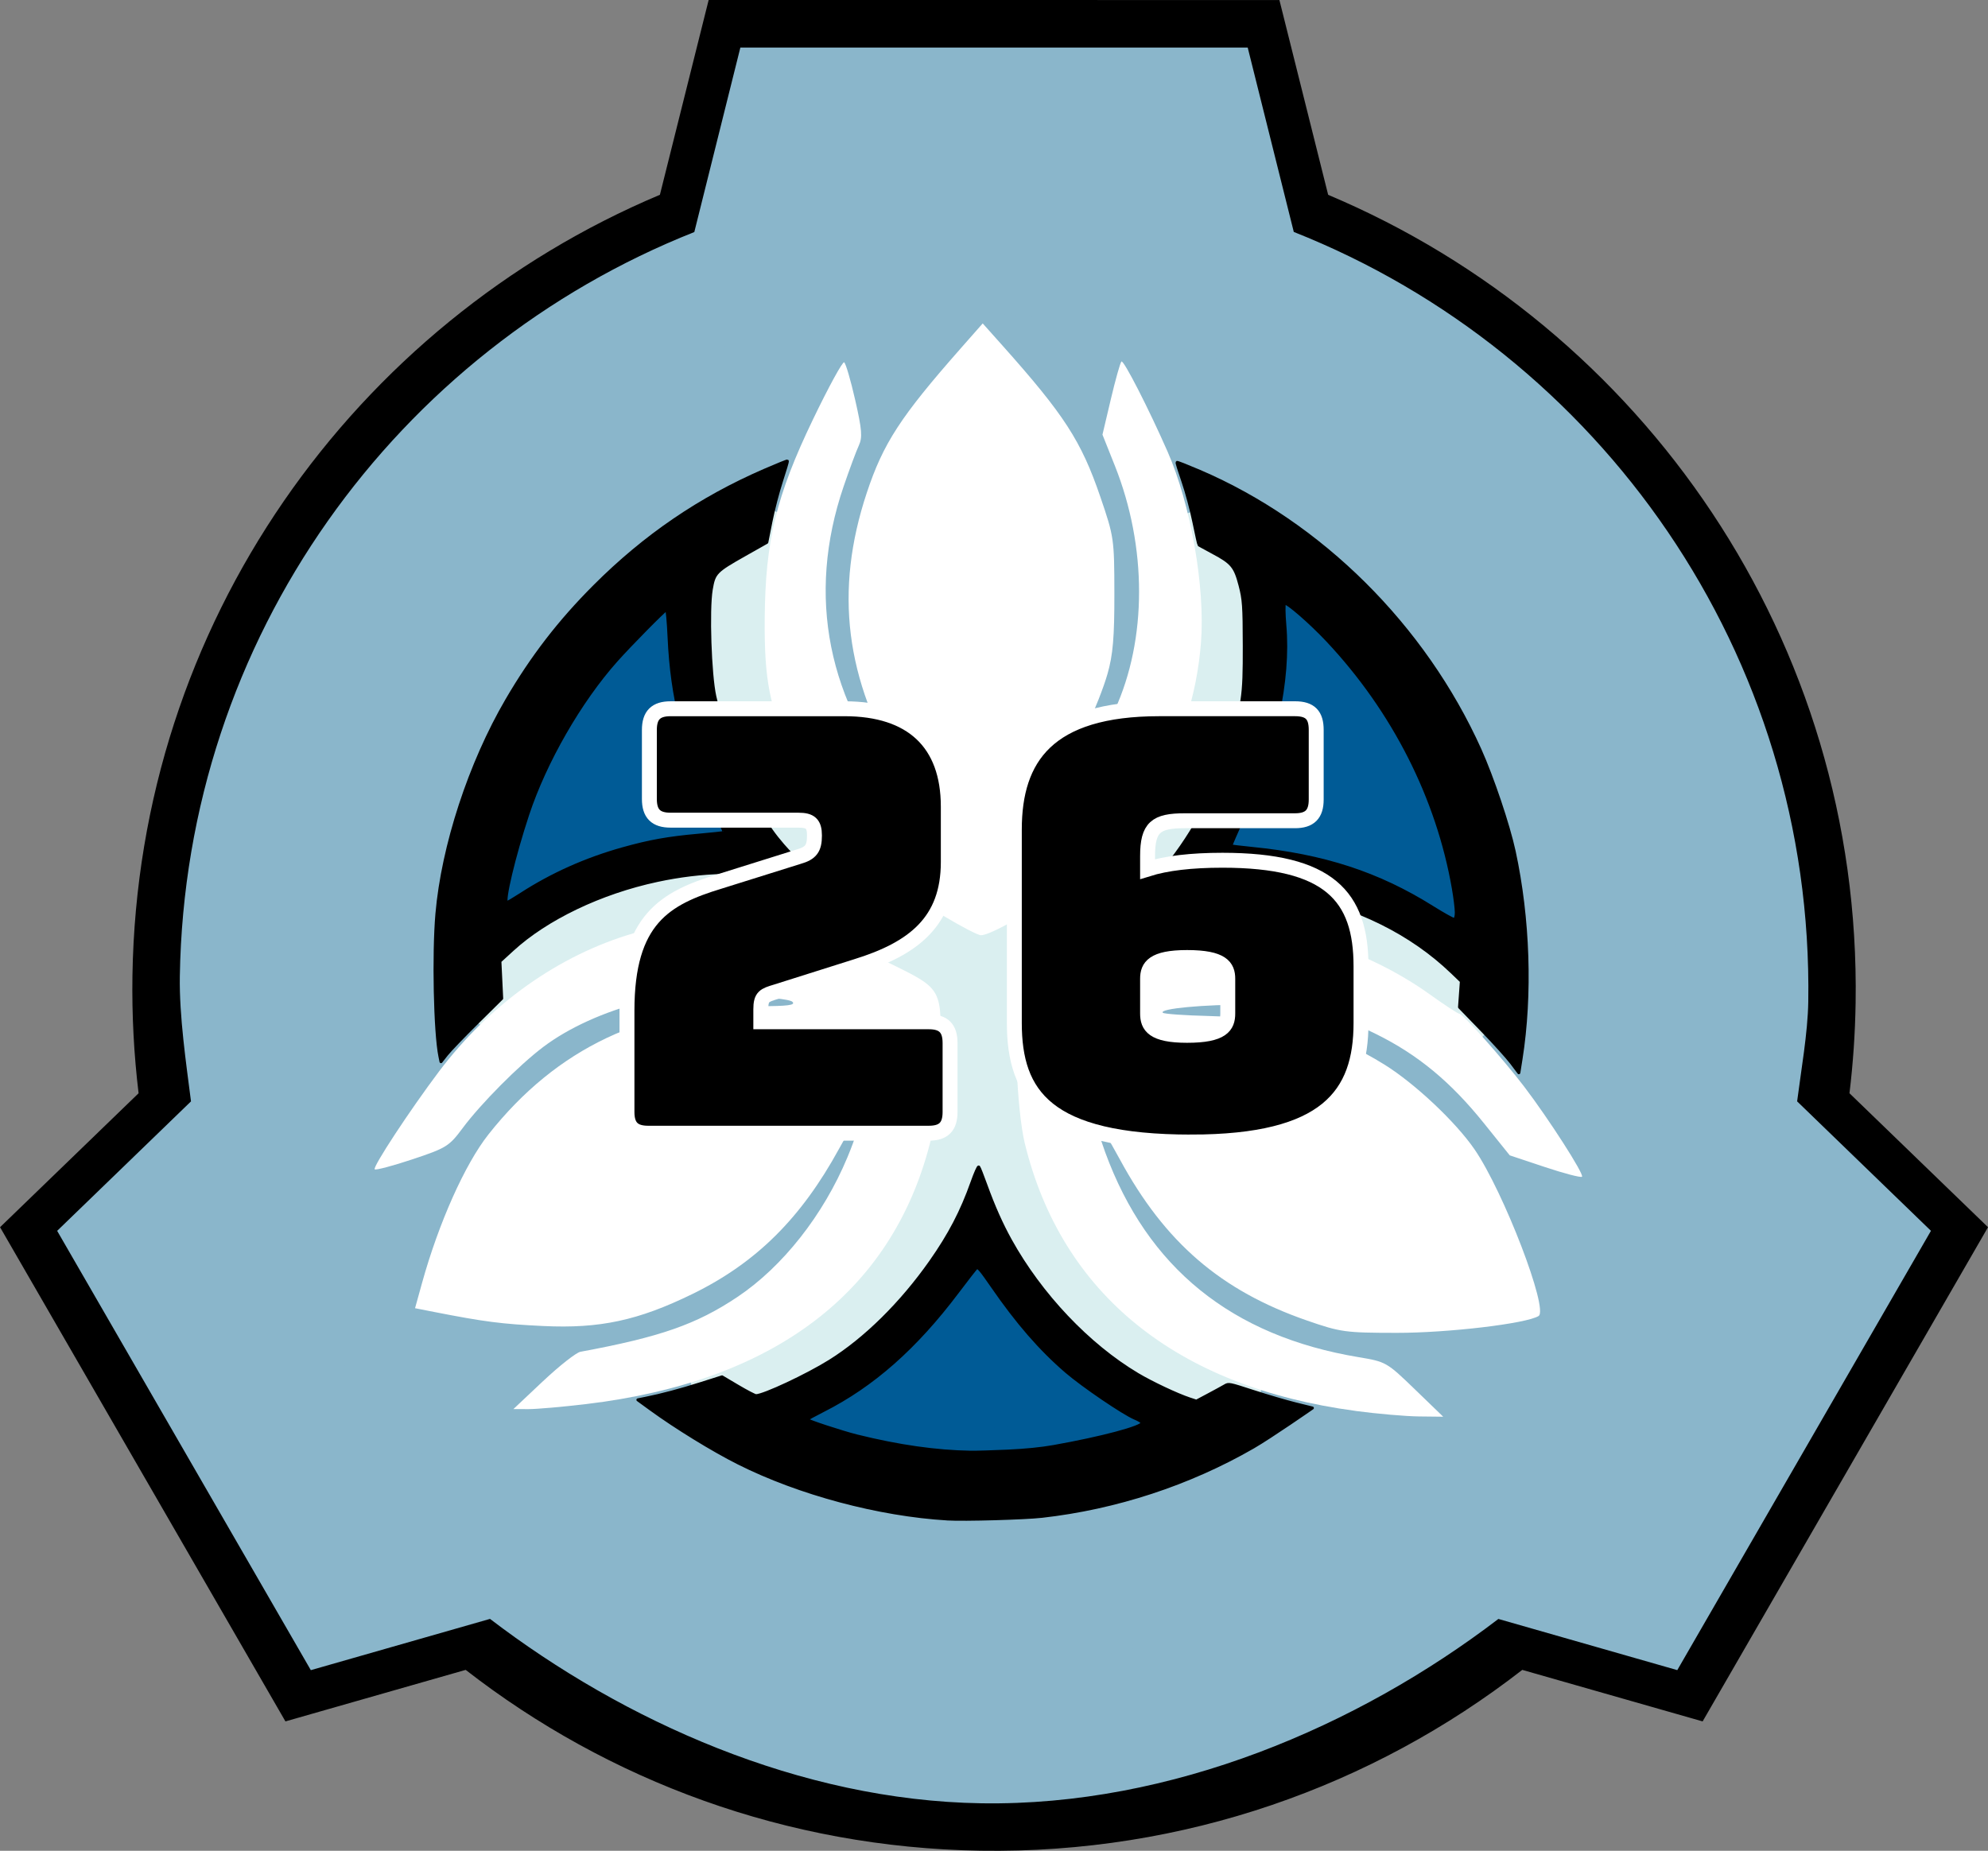 <?xml version="1.0" encoding="windows-1252"?>
<svg width="133.1" height="123.93" version="1.1" xmlns="http://www.w3.org/2000/svg" xmlns:cc="http://creativecommons.org/ns#" xmlns:dc="http://purl.org/dc/elements/1.1/" xmlns:rdf="http://www.w3.org/1999/02/22-rdf-syntax-ns#">
 <rect width="100%" height="100%" fill="#808080" stroke="none"/>
 <title>Site-ZH-26</title>
 <g transform="translate(-5.905 -14.242)">
  <g transform="matrix(.463 0 0 .463 123 18.425)">
   <path transform="translate(5.333 14.797)" d="m-125 236.23c-19.776-2.407-40.696-10.747-57.828-23.054-2.243-1.611-4.375-2.929-4.739-2.929s-6.253 1.595-13.087 3.544c-6.834 1.949-12.491 3.468-12.571 3.375-0.081-0.093-8.314-14.322-18.297-31.619l-18.151-31.45 1.712-1.494c0.941-0.822 5.278-5 9.638-9.286l7.926-7.791-0.801-7.097c-0.933-8.268-0.996-12.61-0.287-19.752 3.599-36.229 22.264-67.349 52.486-87.514 4.891-3.264 19.441-10.914 20.755-10.914 0.35 0 1.751-4.766 3.475-11.822 1.589-6.502 3.098-12.577 3.353-13.5l0.463-1.678h72.914l0.495 1.875c0.272 1.031 1.768 6.981 3.324 13.222l2.829 11.347 8.07 3.973c23.884 11.759 42.099 29.727 53.827 53.098 9.968 19.863 14.259 42.833 11.689 62.565l-0.804 6.171 19.187 18.767-18.103 31.366c-9.957 17.251-18.169 31.442-18.25 31.535-0.081 0.093-5.739-1.426-12.573-3.375-6.834-1.949-12.687-3.544-13.008-3.544-0.321 0-2.791 1.551-5.489 3.448-15.907 11.178-34.918 19.02-52.907 21.827-6.047 0.943-20.086 1.337-25.25 0.709z" fill="#8ab6cb" fill-rule="evenodd" stop-color="#000000" stroke="#8ab6cb" stroke-linejoin="round" stroke-miterlimit="10" stroke-width="5" style="paint-order:stroke fill markers"/>
   <path d="m-150.43-9.035-7.05 28.17c-44.158 18.595-75.471 61.944-76.273 112.93-0.091 5.762 0.218 11.442 0.888 17.008l-20.032 19.372 41.267 71.472 26.064-7.451c20.59 16.007 46.354 25.708 74.439 26.15 29.491 0.464 56.741-9.359 78.35-26.15l26.079 7.451 41.267-71.472-20.032-19.372c0.518-4.298 0.819-8.659 0.888-13.082 0.824-52.362-30.78-97.7-76.273-116.85l-7.05-28.17zm4.585 6.878h73.364l6.663 26.666c44.227 17.515 75.188 60.997 74.396 111.36-0.07 4.471-1.058 10.042-1.611 14.376l-7e-3 -4e-3 19.358 18.728-36.682 63.534-25.892-7.408 0.015 0.012c-20.297 15.511-47.243 27.087-74.768 26.654-26.197-0.412-51.712-11.896-71.043-26.672l-0.014 0.01-25.892 7.408-36.682-63.534 19.358-18.728-7e-3 -0.018c-0.705-5.528-1.703-12.317-1.612-18.051 0.772-49.065 31.45-90.632 74.396-107.65z"/>
  </g>
 </g>
 <g transform="translate(-16.838 -827.7)">
  <g fill-rule="evenodd">
   <g stroke-linejoin="round">
    <ellipse cx="80.477" cy="894.04" rx="48.575" ry="45.461" fill="#8ab6cb" stop-color="#000000" stroke="#8ab6cb" stroke-width=".1" style="paint-order:stroke fill markers"/>
    <path transform="translate(16.267 828.25)" d="m78.518 92.277c-5.325-2.545-9.707-7.524-11.789-13.395-0.268-0.756-0.552-1.415-0.631-1.463-0.079-0.049-0.286 0.33-0.462 0.842-2.126 6.214-7.635 11.974-13.631 14.252l-0.879 0.334-0.948-0.585c-0.521-0.322-0.929-0.631-0.906-0.688s0.991-0.578 2.151-1.159c5.524-2.765 9.159-6.897 11.056-12.568 0.935-2.794 1.215-4.702 1.232-8.381 0.018-3.772 0.019-3.768-1.849-4.859-4.34-2.534-9.321-3.836-13.958-3.646-4.513 0.185-8.283 1.535-12.239 4.384-0.655 0.472-1.232 0.857-1.282 0.857s-0.091-0.547-0.091-1.215c0-1.203 0.007-1.222 0.751-1.906 2.985-2.748 8.031-4.657 13.48-5.101 1.406-0.115 4.942 0.233 6.263 0.616 0.334 0.097 0.642 0.141 0.685 0.098s-0.592-0.796-1.411-1.673c-2.324-2.49-4.155-5.935-5.177-9.736-0.757-2.817-0.952-6.785-0.434-8.848 0.139-0.554 0.347-0.739 1.707-1.521 0.852-0.489 1.569-0.875 1.594-0.856 0.025 0.019-0.049 1.231-0.164 2.694-0.531 6.744 1.101 11.92 5.282 16.754 1.875 2.168 5.215 4.718 8.214 6.273l1.18 0.611 1.119-0.525c0.615-0.289 1.914-1.058 2.886-1.709 5.964-3.993 9.532-9.123 10.598-15.236 0.289-1.658 0.355-6.159 0.116-7.843-0.073-0.51-0.087-0.925-0.031-0.921 0.055 0.004 0.538 0.266 1.073 0.584 1.359 0.806 1.614 1.576 1.727 5.213 0.101 3.226-0.091 4.632-1.015 7.454-1.135 3.467-2.522 6.002-4.659 8.516-0.552 0.649-1.003 1.255-1.003 1.347 0 0.103 0.323 0.097 0.84-0.015 0.462-0.1 2.391-0.185 4.287-0.19 2.69-0.007 3.776 0.062 4.945 0.312 1.638 0.351 4.617 1.342 5.744 1.911 1.282 0.647 3.522 2.179 4.492 3.073l0.95 0.876-0.253 1.843-1-0.766c-1.555-1.192-4.038-2.623-5.668-3.267-2.755-1.089-3.872-1.3-7.353-1.392-2.781-0.073-3.416-0.036-5.038 0.298-3.104 0.638-5.643 1.599-8.547 3.233-2.135 1.202-2.132 1.196-2.003 5.522 0.104 3.485 0.305 4.806 1.124 7.4 1.071 3.392 2.788 6.227 5.263 8.689 1.789 1.78 3.46 2.968 5.992 4.255 0.939 0.478 1.707 0.915 1.708 0.973 0.001 0.179-1.709 1.045-2.056 1.041-0.181-2e-3 -1.072-0.358-1.979-0.792z" fill="#daeff0" stop-color="#000000" stroke="#daeff0" stroke-width="5" style="paint-order:stroke fill markers"/>
    <g fill="#005b96" stroke="#005b96" stroke-width="3">
     <path transform="translate(16.267 828.25)" d="m34.727 58.87c0.204-1.363 1.436-5.381 2.144-6.995 1.448-3.3 3.276-6.063 5.98-9.036 1.12-1.232 2.107-2.283 2.195-2.337 0.088-0.055 0.203 0.896 0.258 2.151 0.164 3.699 0.984 6.933 2.67 10.543 0.45 0.963 0.787 1.782 0.749 1.82-0.038 0.038-0.854 0.149-1.813 0.247-4.167 0.425-8.678 1.957-11.534 3.918l-0.775 0.532z" stop-color="#000000" style="paint-order:stroke fill markers"/>
     <path transform="translate(16.267 828.25)" d="m96.608 60.084c-3.2-2.073-7.607-3.559-11.521-3.885-0.792-0.066-1.53-0.175-1.639-0.243-0.135-0.083 0.087-0.755 0.688-2.089 1.84-4.078 2.782-8.371 2.616-11.923l-0.089-1.897 0.466 0.332c0.686 0.488 3.352 3.301 4.288 4.523 3.088 4.034 5.21 8.625 6.163 13.33 0.205 1.012 0.349 2.023 0.319 2.247-0.052 0.394-0.091 0.382-1.291-0.395z" stop-color="#000000" style="paint-order:stroke fill markers"/>
     <path transform="translate(16.267 828.25)" d="m62.933 96.423c-2.635-0.329-7.956-1.61-7.954-1.915 4.17e-4 -0.06 0.577-0.407 1.282-0.77 2.791-1.438 6.173-4.495 8.602-7.776l1.134-1.531 0.875 1.271c2.666 3.871 5.678 6.697 9.184 8.614l0.857 0.468-1.291 0.383c-3.798 1.128-9.327 1.674-12.688 1.255z" stop-color="#000000" style="paint-order:stroke fill markers"/>
    </g>
   </g>
   <path transform="translate(16.838 827.7)" d="m63.252 61.376c-2.756-1.657-4.44-2.979-6.23-4.892-1.926-2.059-2.861-3.441-4.02-5.941-1.477-3.185-1.833-4.977-1.804-9.078 0.037-5.239 0.767-8.261 3.238-13.393 1.04-2.161 1.977-3.875 2.082-3.81 0.105 0.065 0.438 1.199 0.738 2.519 0.456 2 0.496 2.511 0.24 3.06-0.169 0.362-0.626 1.592-1.015 2.733-2.5 7.327-1.079 14.465 4.091 20.544 1.152 1.355 1.048 0.672-0.214-1.408-3.769-6.209-4.507-12.141-2.326-18.71 1.101-3.318 2.258-5.096 6.289-9.672l1.473-1.672 1.322 1.481c4.138 4.638 5.273 6.392 6.55 10.123 0.918 2.683 0.938 2.817 0.943 6.489 0.005 2.926-0.097 4.107-0.46 5.375-0.546 1.902-2.232 5.598-3.36 7.361-0.435 0.68-0.79 1.344-0.79 1.476 0 0.835 3.595-4.142 4.639-6.423 2.166-4.73 2.166-10.928 5.8e-5 -16.362l-0.826-2.072 0.56-2.373c0.308-1.305 0.627-2.441 0.71-2.524 0.139-0.139 1.82 3.144 3.093 6.041 1.544 3.516 2.518 9.072 2.234 12.755-0.546 7.109-4.288 13.196-10.785 17.545-1.765 1.182-3.465 2.075-3.95 2.075-0.19 0-1.28-0.562-2.423-1.249z" fill="#fff" stop-color="#000000" style="paint-order:stroke fill markers"/>
   <path d="m80.278 929.41c-4.599-0.273-9.942-1.702-14.011-3.748-1.703-0.856-4.17-2.372-5.857-3.6l-0.864-0.629 0.511-0.103c1.076-0.216 2.331-0.55 3.7-0.985l1.422-0.451 1.064 0.63c0.585 0.346 1.13 0.63 1.211 0.63 0.51 0 3.425-1.366 4.945-2.317 2.367-1.481 4.785-3.866 6.744-6.654 1.272-1.81 2.08-3.36 2.776-5.325 0.211-0.595 0.412-1.053 0.448-1.016 0.036 0.036 0.251 0.583 0.479 1.215 0.51 1.412 1.041 2.608 1.64 3.687 2.026 3.655 5.215 7.02 8.517 8.987 0.947 0.564 2.64 1.363 3.471 1.638l0.464 0.153 0.818-0.435c0.45-0.239 0.937-0.506 1.083-0.592 0.264-0.156 0.272-0.155 1.935 0.385 0.919 0.298 2.179 0.667 2.8 0.821l1.13 0.28s-2.793 1.942-3.965 2.618c-4.282 2.469-9.186 4.076-14.142 4.634-1.145 0.129-5.217 0.244-6.32 0.178zm4.022-4.543c1.207-0.056 2.231-0.158 3.069-0.306 3.206-0.568 5.947-1.298 5.947-1.584 0-0.06-0.224-0.203-0.498-0.316-0.756-0.314-3.489-2.172-4.597-3.127-1.734-1.494-3.272-3.264-4.95-5.697-0.751-1.088-0.956-1.332-1.053-1.251-0.067 0.055-0.635 0.783-1.263 1.617-2.82 3.745-5.675 6.266-9.006 7.951-0.595 0.301-1.083 0.57-1.083 0.597-6.19e-4 0.081 2.357 0.856 3.355 1.104 2.778 0.689 5.293 1.048 7.605 1.085 0.365 6e-3 1.478-0.027 2.475-0.073z" stop-color="#000000" stroke="#000" stroke-linejoin="round" stroke-width=".2" style="paint-order:stroke fill markers"/>
   <path transform="translate(16.838 827.7)" d="m36.36 92.481c1.092-1.029 2.217-1.913 2.5-1.966 5.339-0.988 7.769-1.836 10.512-3.671 3.03-2.027 5.756-5.489 7.365-9.353 1.16-2.786 0.837-3.127-0.553-0.583-2.549 4.665-5.556 7.648-9.81 9.73-3.638 1.78-6.212 2.334-10 2.152-2.792-0.134-3.956-0.284-7.293-0.939l-1.293-0.254 0.464-1.674c1.121-4.043 2.876-7.969 4.453-9.965 4.563-5.772 10.5-8.584 18.126-8.584 1.912 0 2.447-0.07 2.227-0.29-0.184-0.184-1.693-0.333-4.12-0.407-3.333-0.101-4.103-0.047-5.938 0.417-2.542 0.643-4.928 1.726-6.627 3.008-1.63 1.23-4.185 3.803-5.398 5.436-0.903 1.216-1.094 1.334-3.358 2.088-1.32 0.44-2.459 0.741-2.53 0.67-0.149-0.149 2.352-3.954 4.302-6.547 3.386-4.502 8.037-7.806 13.033-9.259 5.475-1.592 11.238-0.9 17.282 2.077 3.4 1.675 3.379 1.634 3.222 6.182-0.094 2.716-0.282 4.336-0.681 5.875-2.581 9.944-10.448 15.894-22.996 17.391-1.581 0.189-3.325 0.341-3.875 0.339l-1-0.004 1.985-1.871z" fill="#fff" stop-color="#000000" style="paint-order:stroke fill markers"/>
   <path transform="translate(16.838 827.7)" d="m29.453 70.732c-0.326-1.599-0.436-6.828-0.201-9.544 0.394-4.548 2.204-10.08 4.689-14.332 1.684-2.881 3.513-5.253 5.869-7.61 3.365-3.367 7.051-5.881 11.378-7.758 0.825-0.358 1.515-0.637 1.532-0.62 0.018 0.017-0.159 0.616-0.394 1.332-0.234 0.715-0.552 1.934-0.706 2.707l-0.28 1.406-1.492 0.844c-1.937 1.095-2.041 1.203-2.229 2.317-0.229 1.356-0.084 5.704 0.238 7.152 0.494 2.224 1.225 4.242 2.35 6.486 1.048 2.093 1.693 3.005 3.208 4.545 0.761 0.773 1.355 1.406 1.319 1.406-0.036 0-0.904-0.144-1.931-0.321-2.909-0.5-5.803-0.429-8.803 0.214-3.792 0.813-7.406 2.544-9.697 4.643l-0.834 0.764 0.06 1.246 0.06 1.246-1.653 1.635c-0.909 0.899-1.823 1.852-2.032 2.117l-0.379 0.482zm5.424-10.85c2.075-1.342 4.346-2.358 6.822-3.051 1.802-0.504 3.034-0.725 5.061-0.905 0.922-0.082 1.698-0.167 1.724-0.188 0.026-0.021-0.349-0.871-0.832-1.888-1.868-3.932-2.671-7.08-2.857-11.193-0.046-1.014-0.121-1.844-0.168-1.844-0.1 0-2.442 2.374-3.368 3.415-2.429 2.728-4.757 6.778-5.927 10.311-0.919 2.774-1.661 5.899-1.401 5.899 0.048 0 0.474-0.25 0.946-0.555z" stop-color="#000000" stroke="#000" stroke-linejoin="round" stroke-width=".2" style="paint-order:stroke fill markers"/>
   <path transform="translate(16.838 827.7)" d="m101.19 71.166c-0.275-0.365-1.169-1.353-1.986-2.196l-1.486-1.532 0.124-1.732-0.639-0.613c-2.701-2.591-6.269-4.365-10.659-5.301-1.223-0.261-1.684-0.289-4.73-0.291-2.255-0.002-3.66 0.051-4.233 0.16-0.472 0.089-0.876 0.145-0.898 0.123s0.412-0.573 0.963-1.225c2.086-2.465 3.531-5.083 4.596-8.327 0.994-3.029 1.071-3.531 1.064-6.983-0.006-2.681-0.036-3.112-0.283-4.058-0.327-1.252-0.541-1.512-1.799-2.183-0.501-0.267-0.927-0.498-0.947-0.514s-0.174-0.7-0.34-1.521c-0.167-0.821-0.497-2.051-0.735-2.732-0.237-0.682-0.415-1.256-0.394-1.277 0.021-0.021 0.7 0.247 1.51 0.594 8.107 3.479 15.028 10.348 18.761 18.623 0.835 1.851 1.916 5.061 2.296 6.819 0.97 4.489 1.139 9.614 0.46 13.915l-0.145 0.915zm-3.688-10.073c-2.5e-4 -0.258-0.088-0.975-0.195-1.594-1.052-6.073-4.018-11.918-8.429-16.611-1.148-1.221-2.759-2.618-2.876-2.494-0.054 0.058-0.045 0.724 0.021 1.48 0.318 3.669-0.683 8.307-2.767 12.823-0.484 1.048-0.864 1.921-0.844 1.94 0.019 0.019 0.652 0.097 1.407 0.172 4.793 0.477 8.451 1.67 12.059 3.93 0.722 0.452 1.383 0.822 1.469 0.822 0.097 2.4e-5 0.156-0.177 0.156-0.469z" stop-color="#000000" stroke="#000" stroke-linejoin="round" stroke-width=".2" style="paint-order:stroke fill markers"/>
   <path transform="translate(16.838 827.7)" d="m90.75 94.473c-11.975-1.6-19.675-7.829-22.137-17.909-0.538-2.202-0.78-8.183-0.37-9.17 0.26-0.629 0.843-1.02 3.349-2.251 4.27-2.096 5.989-2.541 10.424-2.698 3.164-0.112 3.916-0.059 5.743 0.403 2.684 0.679 5.608 2.047 7.938 3.715 1.008 0.722 1.911 1.314 2.006 1.315 0.237 0.003 2.944 3.046 4.336 4.873 1.65 2.165 4.036 5.883 3.878 6.042-0.074 0.074-1.193-0.217-2.486-0.648l-2.351-0.783-1.727-2.149c-2.233-2.779-4.428-4.594-7.227-5.975-3.113-1.536-4.884-1.946-8.5-1.966-3.003-0.017-6.045 0.269-5.772 0.542 0.08 0.08 1.468 0.178 3.083 0.218 4.768 0.118 8.289 1.093 11.763 3.259 2.043 1.274 4.761 3.833 6.024 5.672 1.945 2.832 4.978 10.73 4.286 11.158-0.827 0.511-6.06 1.131-9.51 1.127-3.445-0.004-3.743-0.045-6-0.827-5.763-1.997-9.514-5.229-12.527-10.794-0.741-1.369-1.431-2.492-1.533-2.494-0.102-0.003 0.147 0.905 0.553 2.016 2.827 7.746 8.479 12.316 16.979 13.729 1.817 0.302 1.878 0.337 3.75 2.146l1.903 1.839-1.625-0.018c-0.894-0.01-2.806-0.176-4.25-0.369z" fill="#fff" stop-color="#000000" style="paint-order:stroke fill markers"/>
  </g>
  <g stroke="#fff" stroke-width=".999" aria-label="26">
   <path d="m79.025 903.58c0.987 0 1.421-0.434 1.421-1.421v-4.619c0-0.987-0.434-1.421-1.421-1.421h-11.25v-0.829c0-0.868 0.237-0.947 1.026-1.184l5.369-1.697c3.829-1.184 6.158-3 6.158-6.987v-3.711c0-4.263-2.447-6.553-6.947-6.553h-11.645c-0.987 0-1.421 0.434-1.421 1.421v4.619c0 0.987 0.434 1.421 1.421 1.421h8.566c0.789 0 1.066 0.237 1.066 1.026 0 0.868-0.237 1.184-1.066 1.421l-5.29 1.658c-3.632 1.105-6.197 2.526-6.197 8.645v6.79c0 0.987 0.434 1.421 1.421 1.421z"/>
   <path d="m96.591 904.17c9.079 0 11.369-3.158 11.369-7.974v-3.789c0-4.697-2.132-7.105-9.277-7.105-2.092 0-3.75 0.197-5.013 0.592v-0.868c0-1.934 0.553-2.369 2.487-2.369h7.382c0.987 0 1.421-0.434 1.421-1.421v-4.658c0-0.987-0.395-1.421-1.421-1.421h-9.079c-7.461 0-9.711 3.276-9.711 8.092v12.948c0 4.816 2.132 7.974 11.842 7.974zm-2.921-10.934c0-0.789 0.355-1.421 2.645-1.421 2.369 0 2.724 0.632 2.724 1.421v2.329c0 0.829-0.355 1.461-2.724 1.461-2.289 0-2.645-0.632-2.645-1.461z"/>
  </g>
 </g>
</svg>